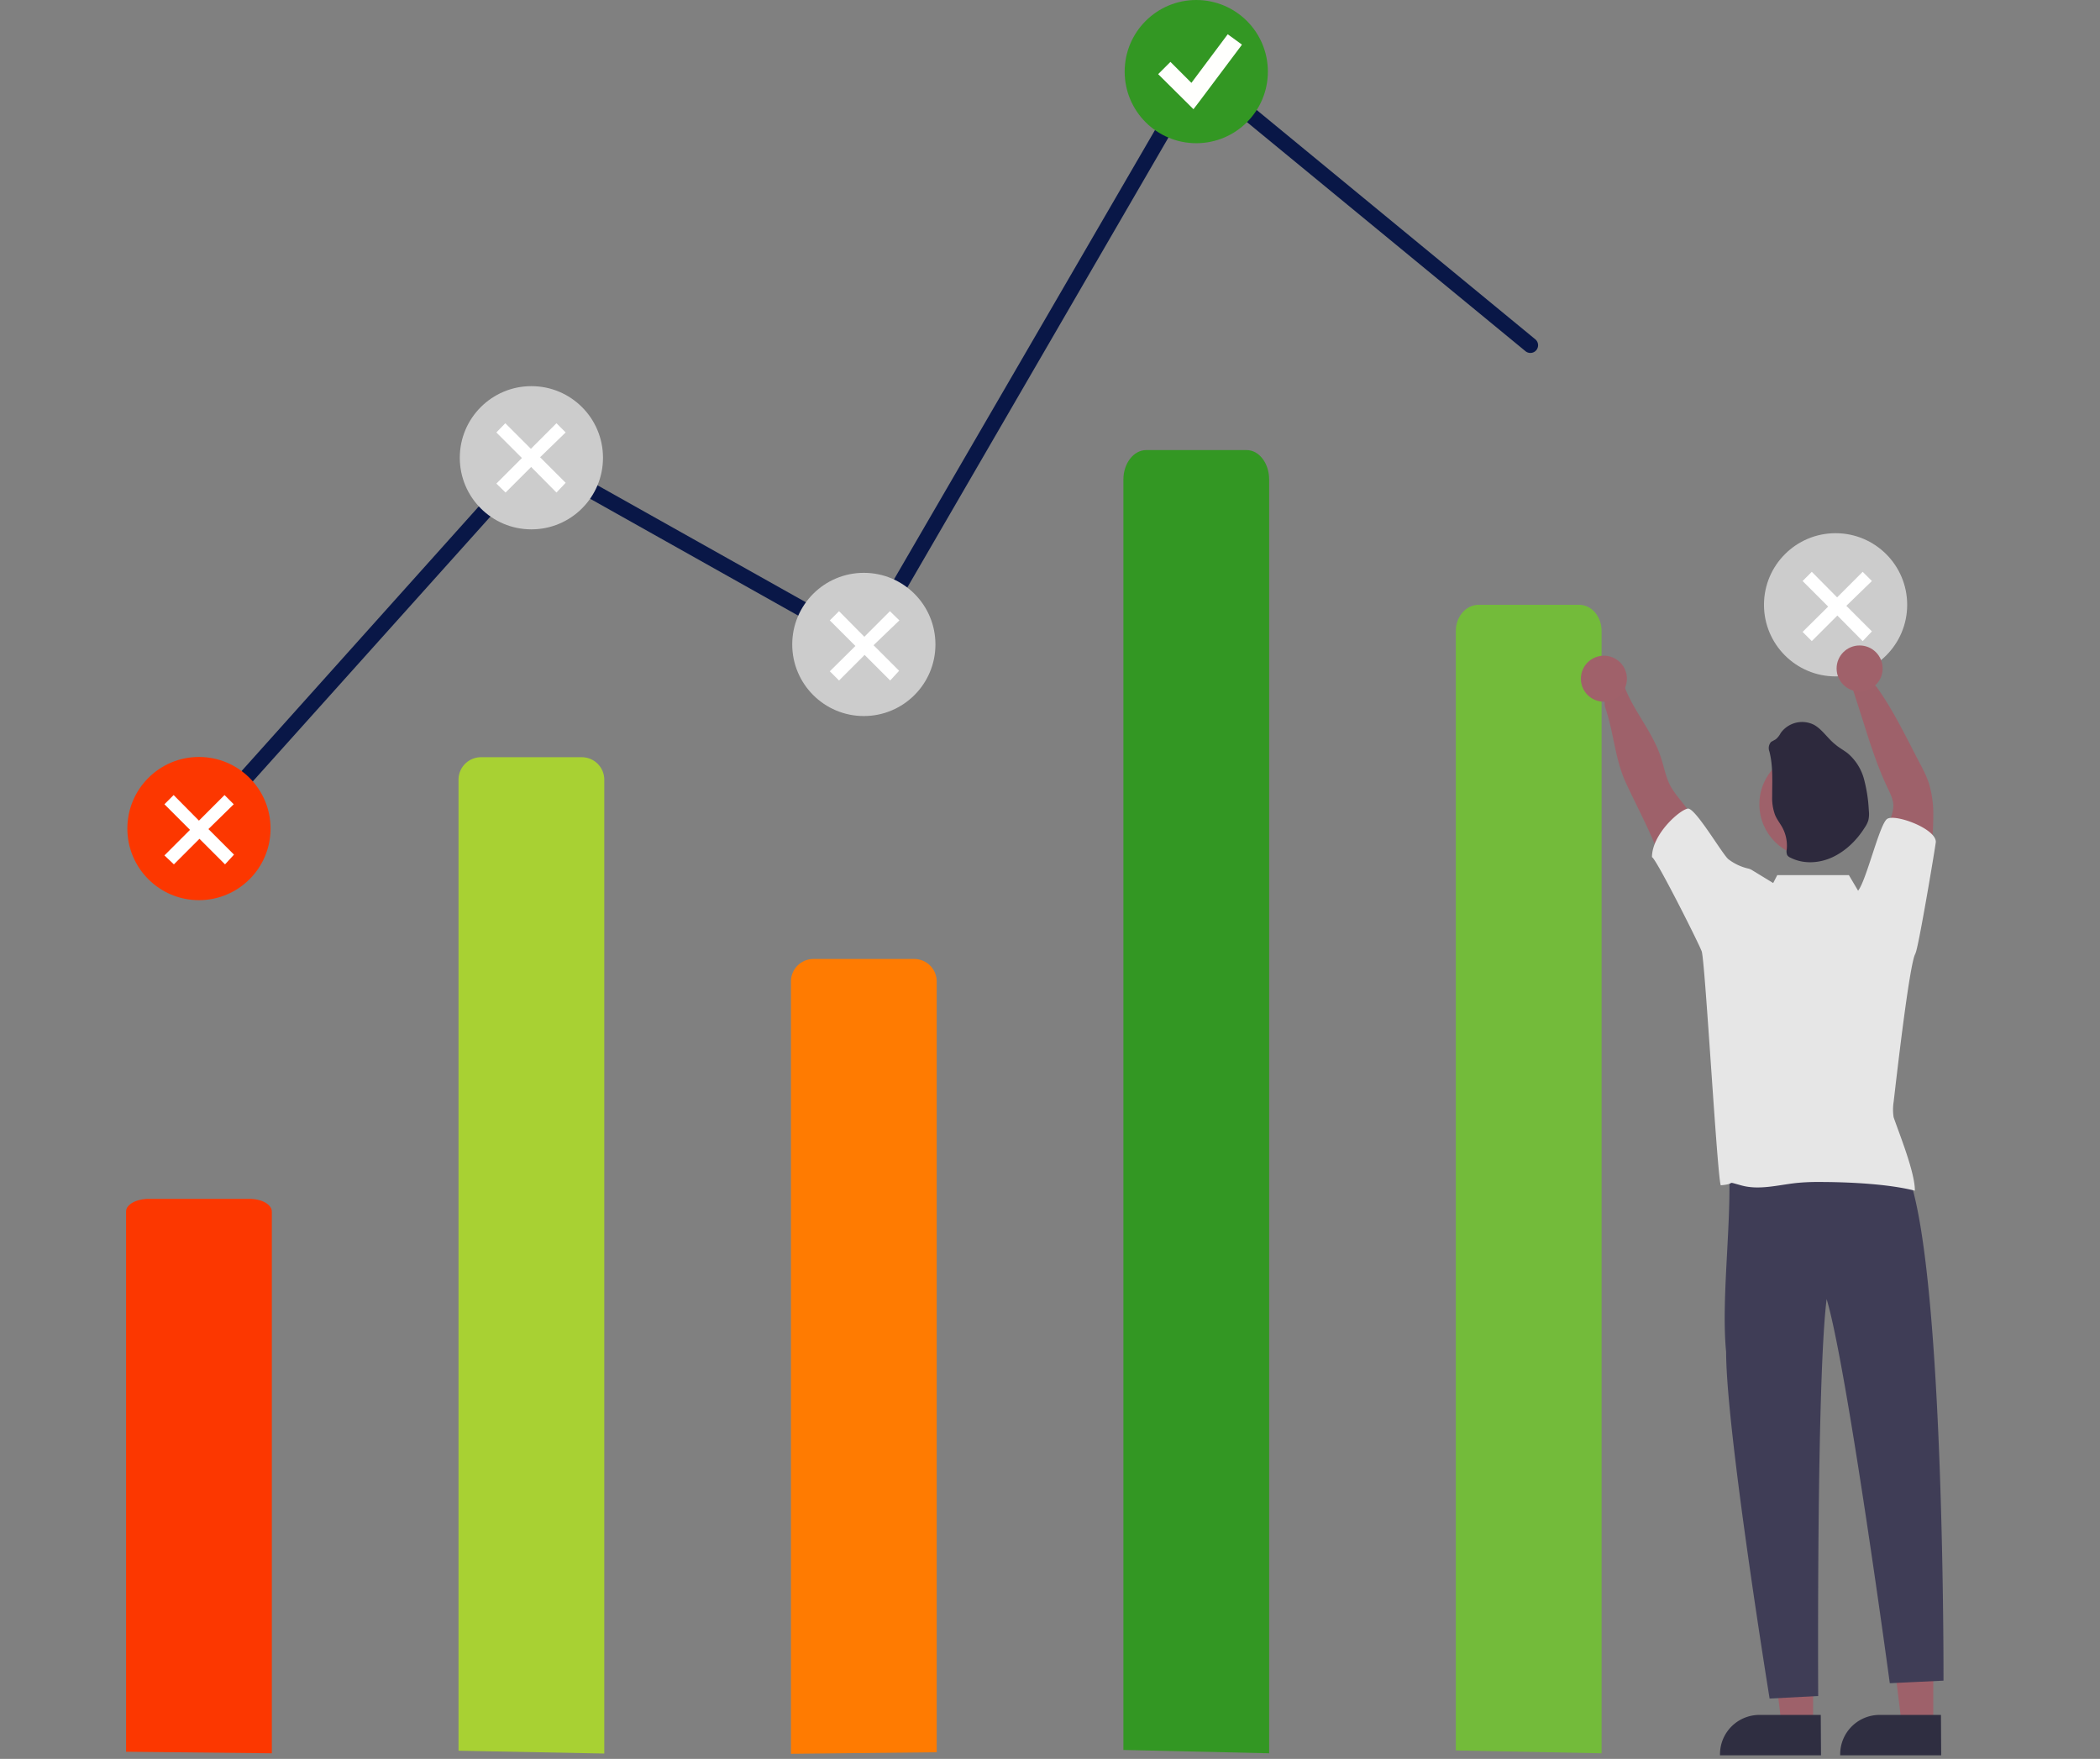 <svg xmlns="http://www.w3.org/2000/svg" width="821.2" height="687.8" data-name="Layer 1"><rect width="100%" height="100%" fill="#808080" stroke="none"/><path fill="#9e616a" d="M756 674.6h-12.3l-5.8-47.3H756v47.3z"/><path fill="#2f2e41" d="M759.1 686.4h-39.5v-.5a15.4 15.4 0 0 1 15.4-15.3H759Z"/><path fill="#9e616a" d="M709 674.6h-12.3l-5.8-47.3H709v47.3z"/><path fill="#2f2e41" d="M712.1 686.4h-39.5v-.5a15.4 15.4 0 0 1 15.4-15.3H712Z"/><path fill="#3f3d56" d="M368.7 790.7V411a8.8 8.8 0 0 1 8.9-8.8h39.3a8.8 8.8 0 0 1 8.8 8.8v380.8Z" data-name="Path 1495" style="fill:#a8d133;fill-opacity:1" transform="translate(-189.4 -106.1)"/><path fill="#3f3d56" d="M498.7 791.9v-302a8.8 8.8 0 0 1 8.9-8.8h39.3a8.8 8.8 0 0 1 8.8 8.8v301.4Z" data-name="Path 1496" style="fill:#ff7b01;fill-opacity:1" transform="translate(-189.4 -106.1)"/><path fill="#3f3d56" d="M267.7 433.1a3 3 0 0 1-2.2-5l131.6-146.8L526.6 354 657 129.5l132.8 109.3a3 3 0 1 1-3.9 4.6L658.6 138.7 528.9 362.2l-130.5-73.3L270 432a3 3 0 0 1-2.3 1Z" style="fill:#091747;fill-opacity:1" transform="translate(-189.4 -106.1)"/><circle cx="77.8" cy="324" r="28" fill="#6c63ff" data-name="Ellipse 300" style="fill:#fc3700;fill-opacity:1"/><circle cx="207.8" cy="179" r="28" fill="#ccc" data-name="Ellipse 301"/><circle cx="337.8" cy="252" r="28" fill="#e6e6e6" data-name="Ellipse 302" style="fill:#ccc;fill-opacity:1"/><circle cx="467.8" cy="28" r="28" fill="#6c63ff" data-name="Ellipse 303" style="fill:#339723;fill-opacity:1"/><circle cx="717.8" cy="236.5" r="28" fill="#6c63ff" data-name="Ellipse 304" style="fill:#ccc;fill-opacity:1"/><path fill="#3f3d56" d="M708 454.7c10.4 1.2 37.2-8.3 38.7 6.2 13.8 40.6 13.3 196.3 13.3 196.3l-21 1S722.3 534.5 714.3 508c-4 32.2-3.3 155.2-3.3 155.2l-19 1s-17-104.8-17-135.5c-2.2-22.5 3-55.9.7-77.6a83.2 83.2 0 0 0 32.2 3.6Z" data-name="Path 1507"/><path fill="#3f3d56" d="M758.7 790.6V352.8c0-5.6 4-10.2 8.9-10.2h39.3c4.9 0 8.8 4.6 8.8 10.2v438.9Z" data-name="Path 1513" style="fill:#73bb3a;fill-opacity:1" transform="translate(-189.4 -106.1)"/><path fill="#9e616a" d="M672.3 336.9a130.7 130.7 0 0 0-15.3-24.2 38.3 38.3 0 0 1-3.4-4.7c-2.2-3.7-2.8-8-4.2-12.1-3.8-11.5-13.3-20.7-15.6-32.5-.8-4.3-7.9 8.2-6 13.5 3.3 9.7 3.7 19.9 8 29.2s9.2 18.3 12.8 27.8c2.1 5.4 3.8 11 6.8 16s7.8 9.2 13.6 10a33.4 33.4 0 0 1 1.6-10.7c1.3-4 3.5-8.6 1.7-12.3Z" data-name="Path 1508"/><path fill="#9e616a" d="M735.2 343.3a55.3 55.3 0 0 1 3.2-20.7c1-2.6 2-5.2 2-7.9-.2-2.5-1.4-4.8-2.5-7.1-3.7-7.9-6.4-16.2-9-24.5l-5-15.6c-1.6-1.2 8-1.6 10 1.2 6.6 9.2 11.6 19.8 16.9 29.9a50.6 50.6 0 0 1 3.4 7.4 41.2 41.2 0 0 1 1.8 13c0 8.2-1 16.3-2.2 24.5-.7 5-1.6 10.6-5.5 14-4-5.2-8-10.2-13.1-14.2Z" data-name="Path 1509"/><circle cx="708.8" cy="314.5" r="20.8" fill="#9e616a" data-name="Ellipse 307"/><path fill="#2d293d" d="M691.9 293.8a3.6 3.6 0 0 1 .7-3.7l1.8-1a7.6 7.6 0 0 0 1.9-2.4 10.3 10.3 0 0 1 13-3.3c3.3 1.8 5.4 5.4 8.5 7.8 1.5 1.3 3.3 2.2 4.9 3.5A20.1 20.1 0 0 1 729 305a58.3 58.3 0 0 1 1.8 12 10.9 10.9 0 0 1-.2 3.8 10.3 10.3 0 0 1-1.4 2.8c-3 4.8-7.2 9-12.4 11.5s-11.5 2.9-16.6.3a2.8 2.8 0 0 1-1.3-1 3.7 3.7 0 0 1-.2-2.2 15 15 0 0 0-1.6-8.4c-1-1.9-2.4-3.5-3.1-5.5a19.2 19.2 0 0 1-1-6.8c0-6 .4-12-1.1-17.7Z" data-name="Path 1512"/><path fill="#3f3d56" d="M238.7 791.1V579.8c0-2.7 4-4.9 8.9-4.9h39.3c4.9 0 8.8 2.2 8.8 5v211.8Z" data-name="Path 1514" style="fill:#fc3700;fill-opacity:1" transform="translate(-189.4 -106.1)"/><path fill="#6c63ff" d="M628.7 790.4V293.6c0-6.3 4-11.5 8.9-11.5h39.3c4.9 0 8.8 5.2 8.8 11.5v498.1Z" data-name="Path 1515" style="fill:#339723;fill-opacity:1" transform="translate(-189.4 -106.1)"/><circle cx="627.2" cy="265.4" r="9" fill="#a0616a"/><circle cx="727.2" cy="261.4" r="9" fill="#a0616a"/><path fill="#e6e6e6" d="M749 372.8c1-.8 8-42.7 8-43.6 0-5.2-15.8-11-19-9-3 1.9-8.1 24-11.4 28.1l-3.6-6.1h-28l-1.6 3.1-8.2-5a5.3 5.3 0 0 0-1.3-.6 20.3 20.3 0 0 1-8-3.7c-2.3-1.8-13-20.3-15.9-19.8-3.2.5-14 10-14 19 1.4 0 19.3 35.6 19.5 37 1.4 5.6 6 87.5 7.4 91.3 6.7-.6 1.4-1.8 7.9 0 7 2 14.4-.1 21.6-.9a83.1 83.1 0 0 1 9-.4c11 0 26.8.7 37.4 3.4.1-7-6-22-8.3-28.7a19.2 19.2 0 0 1 0-6c.3-2.3 6.2-55.5 8.6-58.1Z"/><path fill="#fff" d="m221.2 169.1-3.6-3.6-10 10-10-10-3.5 3.6 10 10-10 10 3.6 3.5 10-10 9.9 10 3.6-3.8-10-10zM732 227.2l-3.6-3.6-10 10-9.9-10-3.6 3.6 10 10-10 9.9 3.6 3.6 10-10 9.9 10 3.6-3.8-10-10zM351.7 242.6 348 239l-10 10-9.9-10-3.6 3.6 10 10-10 9.9 3.6 3.6 10-10 10 10 3.5-3.8-10-10zM91.4 314.5l-3.6-3.6-10 10-9.9-10-3.6 3.6 10 10-10 10L68 338l10-10 10 10 3.5-3.8-10-10z" style="stroke-width:1.99"/><path fill="#fffffd" fill-rule="evenodd" d="m485.5 17.7-16.5 22-2.3 3L452.9 29l4.8-4.8 8.2 8.2 14.2-19 5.5 4z" clip-rule="evenodd"/></svg>